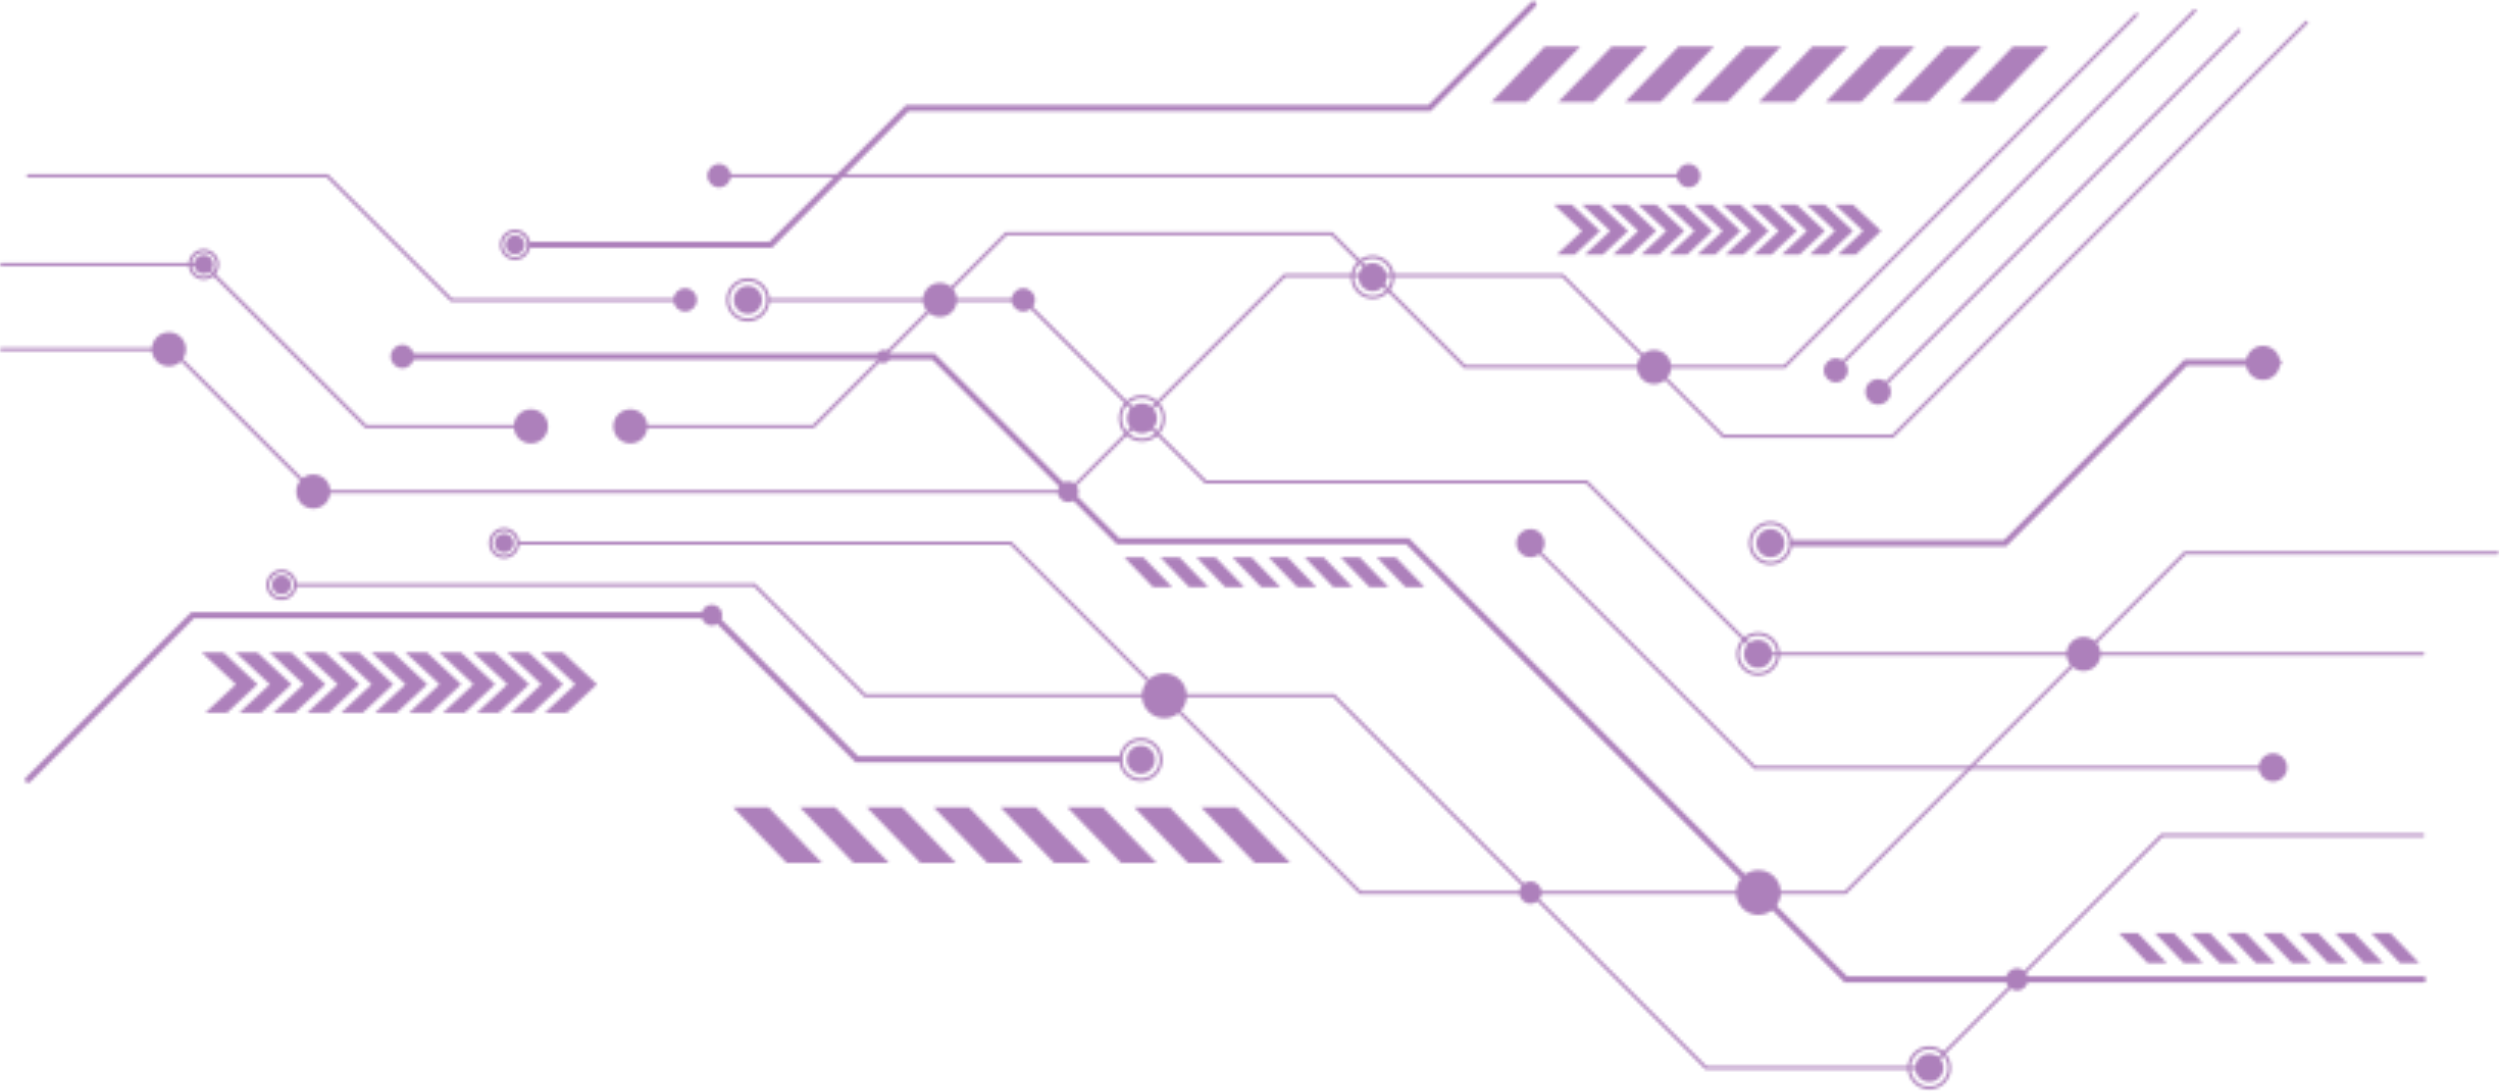 <?xml version="1.0" encoding="UTF-8"?> <svg xmlns="http://www.w3.org/2000/svg" width="817" height="357" viewBox="0 0 817 357" fill="none"> <mask id="mask0_124_2209" style="mask-type:alpha" maskUnits="userSpaceOnUse" x="0" y="0" width="817" height="357"> <path d="M708.13 314.754H701.876L692.441 304.965H698.694L708.13 314.754Z" fill="#B0B5B7"></path> <path d="M719.915 314.754H713.663L704.227 304.965H710.48L719.915 314.754Z" fill="#B0B5B7"></path> <path d="M731.699 314.754H725.447L716.012 304.965H722.264L731.699 314.754Z" fill="#B0B5B7"></path> <path d="M743.482 314.754H737.228L727.793 304.965H734.047L743.482 314.754Z" fill="#B0B5B7"></path> <path d="M755.266 314.754H749.014L739.578 304.965H745.83L755.266 314.754Z" fill="#B0B5B7"></path> <path d="M767.051 314.754H760.799L751.363 304.965H757.615L767.051 314.754Z" fill="#B0B5B7"></path> <path d="M778.836 314.754H772.582L763.148 304.965H769.398L778.836 314.754Z" fill="#B0B5B7"></path> <path d="M790.621 314.754H784.369L774.934 304.965H781.185L790.621 314.754Z" fill="#B0B5B7"></path> <path d="M791.833 214.218H574.512L518.293 158H393.793L334.293 98.5H251C250.724 98.5 250.5 98.276 250.5 98C250.5 97.724 250.724 97.5 251 97.5H334.707L394.207 157H518.707L574.926 213.218H791.833C792.109 213.218 792.333 213.442 792.333 213.718C792.333 213.994 792.109 214.218 791.833 214.218Z" fill="#CED6DB"></path> <path d="M349.377 161.21H101.836C101.56 161.21 101.336 160.986 101.336 160.71C101.336 160.434 101.56 160.21 101.836 160.21H348.962L419.674 89.5H510.81L563.376 142.066H618.295L753.432 6.93C753.627 6.735 753.944 6.735 754.139 6.93C754.334 7.125 754.334 7.442 754.139 7.637L618.709 143.066H562.962L510.396 90.5H420.088L349.377 161.21Z" fill="#B0B5B7"></path> <path d="M791.833 321.06H602.786L459.586 177.86H364.941L304.586 117.504H131.5C130.948 117.504 130.5 117.056 130.5 116.504C130.5 115.952 130.948 115.504 131.5 115.504H305.414L365.769 175.86H460.414L603.614 319.06H791.833C792.386 319.06 792.833 319.507 792.833 320.06C792.833 320.612 792.386 321.06 791.833 321.06Z" fill="#B0B5B7"></path> <path d="M603.28 292.172H444.293L330.121 178H169.5C169.224 178 169 177.776 169 177.5C169 177.224 169.224 177 169.5 177H330.535L444.707 291.172H602.866L713.846 180.192H816.211C816.487 180.192 816.711 180.416 816.711 180.692C816.711 180.968 816.487 181.192 816.211 181.192H714.261L603.28 292.172Z" fill="#B0B5B7"></path> <path d="M266.04 139.834H206C205.724 139.834 205.5 139.61 205.5 139.334C205.5 139.058 205.724 138.834 206 138.834H265.626L328.626 75.834H435.373L478.873 119.334H582.96L697.896 4.397C698.091 4.202 698.408 4.202 698.603 4.397C698.798 4.592 698.798 4.909 698.603 5.104L583.374 120.334H478.46L434.96 76.834H329.04L266.04 139.834Z" fill="#CED6DB"></path> <path d="M630.707 349.475H557.32L435.668 227.822H282.479L246.292 191.635H96.5C96.224 191.635 96 191.411 96 191.135C96 190.859 96.224 190.635 96.5 190.635H246.707L282.894 226.822H436.082L557.734 348.474H630.293L706.28 272.487H791.833C792.109 272.487 792.333 272.711 792.333 272.987C792.333 273.263 792.109 273.487 791.833 273.487H706.694L630.707 349.475Z" fill="#B0B5B7"></path> <path d="M252.247 81H173.5C172.948 81 172.5 80.552 172.5 80C172.5 79.448 172.948 79 173.5 79H251.419L296.085 34.333H466.752L500.417 0.667C500.808 0.276 501.44 0.276 501.831 0.667C502.222 1.058 502.222 1.69 501.831 2.081L467.58 36.332H296.913L252.247 81Z" fill="#B0B5B7"></path> <path d="M9.168 255.837C8.912 255.837 8.656 255.739 8.461 255.544C8.07 255.153 8.07 254.521 8.461 254.13L62.556 200.035H233.337L280.416 247.113H365.669C366.221 247.113 366.669 247.561 366.669 248.113C366.669 248.665 366.221 249.113 365.669 249.113H279.587L232.508 202.035H63.384L9.875 255.544C9.68 255.74 9.424 255.837 9.168 255.837Z" fill="#B0B5B7"></path> <path d="M221.001 98.5H147.294L106.711 57.917H9.168C8.892 57.917 8.668 57.693 8.668 57.417C8.668 57.141 8.892 56.917 9.168 56.917H107.125L147.708 97.5H221.001C221.277 97.5 221.501 97.724 221.501 98C221.501 98.276 221.277 98.5 221.001 98.5Z" fill="#B0B5B7"></path> <path d="M173.501 139.834H119.293L66.376 86.917H0.5C0.224 86.917 0 86.693 0 86.417C0 86.141 0.224 85.917 0.5 85.917H66.79L119.707 138.834H173.501C173.777 138.834 174.001 139.058 174.001 139.334C174.001 139.61 173.777 139.834 173.501 139.834Z" fill="#B0B5B7"></path> <path d="M102.387 161.12C102.259 161.12 102.131 161.071 102.033 160.974L55.701 114.641H0.5C0.224 114.641 0 114.417 0 114.141C0 113.865 0.224 113.641 0.5 113.641H56.115L102.74 160.266C102.935 160.461 102.935 160.778 102.74 160.973C102.643 161.071 102.515 161.12 102.387 161.12Z" fill="#B0B5B7"></path> <path d="M655.695 178.5H585.75C585.197 178.5 584.75 178.052 584.75 177.5C584.75 176.948 585.197 176.5 585.75 176.5H654.867L713.892 117.474H744.605C745.158 117.474 745.605 117.922 745.605 118.474C745.605 119.026 745.158 119.474 744.605 119.474H714.72L655.695 178.5Z" fill="#B0B5B7"></path> <path d="M630.501 356.058C626.596 356.058 623.418 352.88 623.418 348.975C623.418 345.07 626.596 341.892 630.501 341.892C634.406 341.892 637.584 345.07 637.584 348.975C637.584 352.88 634.406 356.058 630.501 356.058ZM630.501 342.892C627.147 342.892 624.418 345.62 624.418 348.975C624.418 352.329 627.147 355.058 630.501 355.058C633.855 355.058 636.584 352.33 636.584 348.975C636.584 345.62 633.855 342.892 630.501 342.892Z" fill="#CED6DB"></path> <path d="M630.503 353.587C633.05 353.587 635.115 351.522 635.115 348.975C635.115 346.428 633.05 344.363 630.503 344.363C627.955 344.363 625.891 346.428 625.891 348.975C625.891 351.522 627.955 353.587 630.503 353.587Z" fill="#CED6DB"></path> <path d="M574.544 220.801C570.639 220.801 567.461 217.624 567.461 213.718C567.461 209.812 570.639 206.635 574.544 206.635C578.449 206.635 581.627 209.812 581.627 213.718C581.627 217.624 578.449 220.801 574.544 220.801ZM574.544 207.635C571.189 207.635 568.461 210.364 568.461 213.718C568.461 217.072 571.189 219.801 574.544 219.801C577.898 219.801 580.627 217.072 580.627 213.718C580.627 210.364 577.899 207.635 574.544 207.635Z" fill="#CED6DB"></path> <path d="M574.546 218.33C577.093 218.33 579.158 216.265 579.158 213.718C579.158 211.171 577.093 209.106 574.546 209.106C571.998 209.106 569.934 211.171 569.934 213.718C569.934 216.265 571.998 218.33 574.546 218.33Z" fill="#CED6DB"></path> <path d="M578.587 184.583C574.682 184.583 571.504 181.406 571.504 177.5C571.504 173.594 574.682 170.417 578.587 170.417C582.492 170.417 585.67 173.594 585.67 177.5C585.67 181.406 582.492 184.583 578.587 184.583ZM578.587 171.417C575.233 171.417 572.504 174.146 572.504 177.5C572.504 180.854 575.233 183.583 578.587 183.583C581.941 183.583 584.67 180.854 584.67 177.5C584.67 174.146 581.941 171.417 578.587 171.417Z" fill="#CED6DB"></path> <path d="M578.585 182.112C581.132 182.112 583.197 180.047 583.197 177.5C583.197 174.953 581.132 172.888 578.585 172.888C576.038 172.888 573.973 174.953 573.973 177.5C573.973 180.047 576.038 182.112 578.585 182.112Z" fill="#CED6DB"></path> <path d="M504.771 177.5C504.771 180.047 502.706 182.112 500.159 182.112C497.612 182.112 495.547 180.047 495.547 177.5C495.547 174.953 497.613 172.888 500.159 172.888C502.705 172.888 504.771 174.953 504.771 177.5Z" fill="#CED6DB"></path> <path d="M742.823 255.421C745.37 255.421 747.435 253.356 747.435 250.809C747.435 248.262 745.37 246.197 742.823 246.197C740.276 246.197 738.211 248.262 738.211 250.809C738.211 253.356 740.276 255.421 742.823 255.421Z" fill="#CED6DB"></path> <path d="M448.583 97.663C444.678 97.663 441.5 94.486 441.5 90.58C441.5 86.674 444.678 83.497 448.583 83.497C452.488 83.497 455.666 86.674 455.666 90.58C455.666 94.486 452.488 97.663 448.583 97.663ZM448.583 84.497C445.228 84.497 442.5 87.226 442.5 90.58C442.5 93.934 445.228 96.663 448.583 96.663C451.937 96.663 454.666 93.934 454.666 90.58C454.666 87.226 451.938 84.497 448.583 84.497Z" fill="#CED6DB"></path> <path d="M448.585 95.192C451.132 95.192 453.197 93.127 453.197 90.58C453.197 88.033 451.132 85.968 448.585 85.968C446.038 85.968 443.973 88.033 443.973 90.58C443.973 93.127 446.038 95.192 448.585 95.192Z" fill="#CED6DB"></path> <path d="M372.833 255.337C368.927 255.337 365.75 252.16 365.75 248.254C365.75 244.348 368.927 241.171 372.833 241.171C376.739 241.171 379.916 244.348 379.916 248.254C379.916 252.16 376.739 255.337 372.833 255.337ZM372.833 242.171C369.479 242.171 366.75 244.9 366.75 248.254C366.75 251.608 369.479 254.337 372.833 254.337C376.187 254.337 378.916 251.608 378.916 248.254C378.916 244.9 376.187 242.171 372.833 242.171Z" fill="#B0B5B7"></path> <path d="M372.835 252.866C375.382 252.866 377.447 250.801 377.447 248.254C377.447 245.707 375.382 243.642 372.835 243.642C370.288 243.642 368.223 245.707 368.223 248.254C368.223 250.801 370.288 252.866 372.835 252.866Z" fill="#B0B5B7"></path> <path d="M244.419 105.083C240.513 105.083 237.336 101.906 237.336 98C237.336 94.094 240.513 90.917 244.419 90.917C248.325 90.917 251.502 94.094 251.502 98C251.502 101.906 248.325 105.083 244.419 105.083ZM244.419 91.917C241.065 91.917 238.336 94.646 238.336 98C238.336 101.354 241.065 104.083 244.419 104.083C247.773 104.083 250.502 101.354 250.502 98C250.502 94.646 247.773 91.917 244.419 91.917Z" fill="#CED6DB"></path> <path d="M244.421 102.612C246.968 102.612 249.033 100.547 249.033 98C249.033 95.453 246.968 93.388 244.421 93.388C241.873 93.388 239.809 95.453 239.809 98C239.809 100.547 241.873 102.612 244.421 102.612Z" fill="#CED6DB"></path> <path d="M168.342 84.975C165.599 84.975 163.367 82.743 163.367 80C163.367 77.257 165.599 75.025 168.342 75.025C171.085 75.025 173.317 77.257 173.317 80C173.317 82.743 171.085 84.975 168.342 84.975ZM168.342 76.025C166.15 76.025 164.367 77.808 164.367 80C164.367 82.192 166.15 83.975 168.342 83.975C170.534 83.975 172.317 82.192 172.317 80C172.317 77.808 170.534 76.025 168.342 76.025Z" fill="#B0B5B7"></path> <path d="M171.477 80C171.477 81.731 170.073 83.135 168.342 83.135C166.611 83.135 165.207 81.731 165.207 80C165.207 78.269 166.611 76.865 168.342 76.865C170.073 76.865 171.477 78.269 171.477 80Z" fill="#B0B5B7"></path> <path d="M66.584 91.392C63.841 91.392 61.609 89.16 61.609 86.417C61.609 83.674 63.841 81.442 66.584 81.442C69.327 81.442 71.559 83.674 71.559 86.417C71.559 89.16 69.327 91.392 66.584 91.392ZM66.584 82.442C64.392 82.442 62.609 84.225 62.609 86.417C62.609 88.609 64.392 90.392 66.584 90.392C68.776 90.392 70.559 88.609 70.559 86.417C70.559 84.225 68.776 82.442 66.584 82.442Z" fill="#B0B5B7"></path> <path d="M69.719 86.417C69.719 88.148 68.315 89.552 66.584 89.552C64.853 89.552 63.449 88.148 63.449 86.417C63.449 84.686 64.853 83.282 66.584 83.282C68.315 83.282 69.719 84.686 69.719 86.417Z" fill="#B0B5B7"></path> <path d="M164.745 182.475C162.002 182.475 159.77 180.243 159.77 177.5C159.77 174.757 162.002 172.525 164.745 172.525C167.488 172.525 169.72 174.757 169.72 177.5C169.72 180.243 167.488 182.475 164.745 182.475ZM164.745 173.525C162.553 173.525 160.77 175.308 160.77 177.5C160.77 179.692 162.553 181.475 164.745 181.475C166.937 181.475 168.72 179.692 168.72 177.5C168.72 175.308 166.936 173.525 164.745 173.525Z" fill="#B0B5B7"></path> <path d="M167.879 177.5C167.879 179.231 166.475 180.635 164.744 180.635C163.013 180.635 161.609 179.231 161.609 177.5C161.609 175.769 163.013 174.365 164.744 174.365C166.475 174.365 167.879 175.769 167.879 177.5Z" fill="#B0B5B7"></path> <path d="M92.026 196.111C89.283 196.111 87.051 193.879 87.051 191.136C87.051 188.393 89.283 186.161 92.026 186.161C94.769 186.161 97.001 188.393 97.001 191.136C97.001 193.879 94.769 196.111 92.026 196.111ZM92.026 187.161C89.834 187.161 88.051 188.944 88.051 191.136C88.051 193.328 89.834 195.111 92.026 195.111C94.218 195.111 96.001 193.328 96.001 191.136C96.001 188.944 94.218 187.161 92.026 187.161Z" fill="#B0B5B7"></path> <path d="M95.161 191.136C95.161 192.868 93.757 194.271 92.026 194.271C90.295 194.271 88.891 192.867 88.891 191.136C88.891 189.405 90.295 188.001 92.026 188.001C93.757 188.001 95.161 189.404 95.161 191.136Z" fill="#B0B5B7"></path> <path d="M307.169 103.583C310.252 103.583 312.752 101.083 312.752 98C312.752 94.917 310.252 92.417 307.169 92.417C304.086 92.417 301.586 94.917 301.586 98C301.586 101.083 304.086 103.583 307.169 103.583Z" fill="#CED6DB"></path> <path d="M745.111 118.84C745.251 115.76 742.867 113.15 739.786 113.01C736.706 112.87 734.096 115.254 733.956 118.334C733.816 121.415 736.2 124.025 739.281 124.165C742.361 124.304 744.971 121.921 745.111 118.84Z" fill="#CED6DB"></path> <path d="M686.49 213.718C686.49 216.801 683.99 219.301 680.907 219.301C677.824 219.301 675.324 216.801 675.324 213.718C675.324 210.635 677.824 208.135 680.907 208.135C683.99 208.135 686.49 210.635 686.49 213.718Z" fill="#CED6DB"></path> <path d="M662.812 320.06C662.812 322.079 661.175 323.715 659.156 323.715C657.137 323.715 655.5 322.078 655.5 320.06C655.5 318.04 657.138 316.403 659.156 316.403C661.175 316.403 662.812 318.041 662.812 320.06Z" fill="#CED6DB"></path> <path d="M503.812 291.673C503.812 293.691 502.175 295.328 500.156 295.328C498.137 295.328 496.5 293.691 496.5 291.673C496.5 289.653 498.138 288.016 500.156 288.016C502.175 288.016 503.812 289.653 503.812 291.673Z" fill="#CED6DB"></path> <path d="M540.544 125.525C543.627 125.525 546.127 123.026 546.127 119.942C546.127 116.859 543.627 114.359 540.544 114.359C537.461 114.359 534.961 116.859 534.961 119.942C534.961 123.026 537.461 125.525 540.544 125.525Z" fill="#CED6DB"></path> <path d="M603.875 121.031C603.875 123.205 602.113 124.967 599.94 124.967C597.766 124.967 596.004 123.205 596.004 121.031C596.004 118.857 597.766 117.095 599.94 117.095C602.113 117.095 603.875 118.857 603.875 121.031Z" fill="#CED6DB"></path> <path d="M617.939 128.046C617.939 130.346 616.073 132.211 613.774 132.211C611.475 132.211 609.609 130.346 609.609 128.046C609.609 125.746 611.475 123.881 613.774 123.881C616.072 123.881 617.939 125.746 617.939 128.046Z" fill="#B0B5B7"></path> <path d="M380.501 234.707C384.551 234.707 387.834 231.424 387.834 227.374C387.834 223.324 384.551 220.041 380.501 220.041C376.451 220.041 373.168 223.324 373.168 227.374C373.168 231.424 376.451 234.707 380.501 234.707Z" fill="#B0B5B7"></path> <path d="M574.638 299.005C578.688 299.005 581.971 295.722 581.971 291.672C581.971 287.622 578.688 284.339 574.638 284.339C570.588 284.339 567.305 287.622 567.305 291.672C567.305 295.722 570.588 299.005 574.638 299.005Z" fill="#CED6DB"></path> <path d="M352.498 160.71C352.498 162.597 350.968 164.127 349.081 164.127C347.194 164.127 345.664 162.597 345.664 160.71C345.664 158.823 347.194 157.293 349.081 157.293C350.968 157.294 352.498 158.824 352.498 160.71Z" fill="#CED6DB"></path> <path d="M236.041 201.036C236.041 202.923 234.511 204.453 232.624 204.453C230.737 204.453 229.207 202.923 229.207 201.036C229.207 199.149 230.737 197.619 232.624 197.619C234.511 197.619 236.041 199.149 236.041 201.036Z" fill="#B0B5B7"></path> <path d="M373.198 144.295C369.016 144.295 365.613 140.893 365.613 136.711C365.613 132.529 369.015 129.127 373.198 129.127C377.38 129.127 380.782 132.529 380.782 136.711C380.783 140.893 377.38 144.295 373.198 144.295ZM373.198 130.126C369.567 130.126 366.613 133.08 366.613 136.71C366.613 140.341 369.567 143.294 373.198 143.294C376.829 143.294 379.782 140.34 379.782 136.71C379.783 133.08 376.829 130.126 373.198 130.126Z" fill="#CED6DB"></path> <path d="M378.094 136.71C378.094 139.414 375.901 141.606 373.197 141.606C370.493 141.606 368.301 139.413 368.301 136.71C368.301 134.006 370.494 131.814 373.197 131.814C375.9 131.814 378.094 134.007 378.094 136.71Z" fill="#CED6DB"></path> <path d="M206.001 144.917C209.084 144.917 211.584 142.417 211.584 139.334C211.584 136.251 209.084 133.751 206.001 133.751C202.918 133.751 200.418 136.251 200.418 139.334C200.418 142.417 202.918 144.917 206.001 144.917Z" fill="#B0B5B7"></path> <path d="M173.501 144.917C176.584 144.917 179.084 142.417 179.084 139.334C179.084 136.251 176.584 133.751 173.501 133.751C170.418 133.751 167.918 136.251 167.918 139.334C167.918 142.417 170.418 144.917 173.501 144.917Z" fill="#B0B5B7"></path> <path d="M102.388 166.203C105.471 166.203 107.971 163.704 107.971 160.62C107.971 157.537 105.471 155.037 102.388 155.037C99.304 155.037 96.805 157.537 96.805 160.62C96.805 163.704 99.304 166.203 102.388 166.203Z" fill="#B0B5B7"></path> <path d="M60.779 114.141C60.779 117.224 58.279 119.724 55.196 119.724C52.113 119.724 49.613 117.224 49.613 114.141C49.613 111.058 52.113 108.558 55.196 108.558C58.279 108.558 60.779 111.058 60.779 114.141Z" fill="#B0B5B7"></path> <path d="M288.749 118.671C289.946 118.671 290.916 117.701 290.916 116.504C290.916 115.307 289.946 114.337 288.749 114.337C287.552 114.337 286.582 115.307 286.582 116.504C286.582 117.701 287.552 118.671 288.749 118.671Z" fill="#CED6DB"></path> <path d="M334.419 101.833C336.536 101.833 338.252 100.117 338.252 98C338.252 95.883 336.536 94.167 334.419 94.167C332.302 94.167 330.586 95.883 330.586 98C330.586 100.117 332.302 101.833 334.419 101.833Z" fill="#CED6DB"></path> <path d="M223.919 101.833C226.036 101.833 227.752 100.117 227.752 98C227.752 95.883 226.036 94.167 223.919 94.167C221.802 94.167 220.086 95.883 220.086 98C220.086 100.117 221.802 101.833 223.919 101.833Z" fill="#B0B5B7"></path> <path d="M131.501 120.337C133.618 120.337 135.334 118.621 135.334 116.504C135.334 114.387 133.618 112.671 131.501 112.671C129.384 112.671 127.668 114.387 127.668 116.504C127.668 118.621 129.384 120.337 131.501 120.337Z" fill="#B0B5B7"></path> <path d="M551.836 57.917H237.836C237.56 57.917 237.336 57.693 237.336 57.417C237.336 57.141 237.56 56.917 237.836 56.917H551.836C552.112 56.917 552.336 57.141 552.336 57.417C552.336 57.693 552.112 57.917 551.836 57.917Z" fill="#CED6DB"></path> <path d="M235.001 61.25C237.118 61.25 238.834 59.534 238.834 57.417C238.834 55.3 237.118 53.584 235.001 53.584C232.884 53.584 231.168 55.3 231.168 57.417C231.168 59.534 232.884 61.25 235.001 61.25Z" fill="#CED6DB"></path> <path d="M551.834 61.251C553.951 61.251 555.668 59.535 555.668 57.417C555.668 55.3 553.951 53.583 551.834 53.583C549.717 53.583 548 55.3 548 57.417C548 59.535 549.717 61.251 551.834 61.251Z" fill="#CED6DB"></path> <path d="M600.754 120.442C600.626 120.442 600.498 120.393 600.4 120.296C600.205 120.101 600.205 119.784 600.4 119.589L716.888 3.101C717.083 2.906 717.4 2.906 717.595 3.101C717.79 3.296 717.79 3.613 717.595 3.808L601.107 120.295C601.01 120.393 600.882 120.442 600.754 120.442Z" fill="#CED6DB"></path> <path d="M615.241 126.927C615.113 126.927 614.985 126.878 614.888 126.781C614.693 126.586 614.693 126.269 614.888 126.074L731.375 9.585C731.57 9.39 731.887 9.39 732.082 9.585C732.277 9.78 732.277 10.097 732.082 10.292L615.595 126.78C615.497 126.878 615.369 126.927 615.241 126.927Z" fill="#B0B5B7"></path> <path d="M741.031 251.309H573.257L499.802 177.853C499.608 177.658 499.608 177.341 499.802 177.146C499.997 176.951 500.315 176.951 500.51 177.146L573.671 250.309H741.031C741.307 250.309 741.531 250.533 741.531 250.809C741.531 251.085 741.308 251.309 741.031 251.309Z" fill="#CED6DB"></path> <path d="M383.09 191.9H376.837L367.402 182.112H373.654L383.09 191.9Z" fill="#CED6DB"></path> <path d="M394.875 191.9H388.624L379.188 182.112H385.44L394.875 191.9Z" fill="#CED6DB"></path> <path d="M406.661 191.9H400.408L390.973 182.112H397.225L406.661 191.9Z" fill="#CED6DB"></path> <path d="M418.442 191.9H412.189L402.754 182.112H409.007L418.442 191.9Z" fill="#CED6DB"></path> <path d="M430.228 191.9H423.976L414.539 182.112H420.792L430.228 191.9Z" fill="#CED6DB"></path> <path d="M442.013 191.9H435.76L426.324 182.112H432.576L442.013 191.9Z" fill="#CED6DB"></path> <path d="M453.797 191.9H447.544L438.109 182.112H444.36L453.797 191.9Z" fill="#CED6DB"></path> <path d="M465.582 191.9H459.329L449.895 182.112H456.147L465.582 191.9Z" fill="#CED6DB"></path> <path d="M268.634 281.98H257.037L239.539 263.827H251.134L268.634 281.98Z" fill="#CED6DB"></path> <path d="M290.491 281.98H278.895L261.395 263.827H272.992L290.491 281.98Z" fill="#CED6DB"></path> <path d="M312.347 281.98H300.75L283.25 263.827H294.847L312.347 281.98Z" fill="#CED6DB"></path> <path d="M334.201 281.98H322.604L305.105 263.827H316.702L334.201 281.98Z" fill="#CED6DB"></path> <path d="M356.057 281.98H344.462L326.961 263.827H338.558L356.057 281.98Z" fill="#CED6DB"></path> <path d="M377.913 281.98H366.316L348.816 263.827H360.412L377.913 281.98Z" fill="#CED6DB"></path> <path d="M399.771 281.98H388.173L370.676 263.827H382.269L399.771 281.98Z" fill="#CED6DB"></path> <path d="M421.621 281.98H410.024L392.527 263.827H404.122L421.621 281.98Z" fill="#CED6DB"></path> <path d="M640.336 33.333H651.933L669.431 15.18H657.835L640.336 33.333Z" fill="#CED6DB"></path> <path d="M618.48 33.333H630.076L647.576 15.18H635.979L618.48 33.333Z" fill="#CED6DB"></path> <path d="M596.625 33.333H608.222L625.721 15.18H614.125L596.625 33.333Z" fill="#CED6DB"></path> <path d="M574.77 33.333H586.366L603.865 15.18H592.27L574.77 33.333Z" fill="#CED6DB"></path> <path d="M552.914 33.333H564.509L582.01 15.18H570.413L552.914 33.333Z" fill="#CED6DB"></path> <path d="M531.059 33.333H542.655L560.155 15.18H548.56L531.059 33.333Z" fill="#CED6DB"></path> <path d="M509.203 33.333H520.801L538.298 15.18H526.705L509.203 33.333Z" fill="#CED6DB"></path> <path d="M487.348 33.333H498.944L516.441 15.18H504.847L487.348 33.333Z" fill="#CED6DB"></path> <path d="M67.106 232.936H74.211L84.156 223.633L73.022 213.218H65.918L77.052 223.633L67.106 232.936Z" fill="#B0B5B7"></path> <path d="M78.202 232.936H85.307L95.251 223.633L84.117 213.218H77.012L88.147 223.633L78.202 232.936Z" fill="#B0B5B7"></path> <path d="M89.291 232.936H96.396L106.341 223.633L95.207 213.218H88.102L99.236 223.633L89.291 232.936Z" fill="#B0B5B7"></path> <path d="M100.384 232.936H107.489L117.434 223.633L106.3 213.218H99.195L110.329 223.633L100.384 232.936Z" fill="#B0B5B7"></path> <path d="M111.478 232.936H118.583L128.527 223.633L117.394 213.218H110.289L121.423 223.633L111.478 232.936Z" fill="#B0B5B7"></path> <path d="M122.572 232.936H129.677L139.621 223.633L128.487 213.218H121.383L132.517 223.633L122.572 232.936Z" fill="#B0B5B7"></path> <path d="M133.666 232.936H140.771L150.715 223.633L139.581 213.218H132.477L143.61 223.633L133.666 232.936Z" fill="#B0B5B7"></path> <path d="M144.755 232.936H151.86L161.805 223.633L150.671 213.218H143.566L154.7 223.633L144.755 232.936Z" fill="#B0B5B7"></path> <path d="M155.849 232.936H162.954L172.899 223.633L161.765 213.218H154.66L165.794 223.633L155.849 232.936Z" fill="#B0B5B7"></path> <path d="M166.943 232.936H174.048L183.993 223.633L172.858 213.218H165.754L176.888 223.633L166.943 232.936Z" fill="#B0B5B7"></path> <path d="M178.037 232.936H185.142L195.086 223.633L183.952 213.218H176.848L187.982 223.633L178.037 232.936Z" fill="#B0B5B7"></path> <path d="M508.746 83.19H514.632L522.867 75.485L513.647 66.86H507.762L516.983 75.485L508.746 83.19Z" fill="#CED6DB"></path> <path d="M517.935 83.19H523.819L532.055 75.485L522.834 66.86H516.949L526.171 75.485L517.935 83.19Z" fill="#CED6DB"></path> <path d="M527.122 83.19H533.007L541.243 75.485L532.023 66.86H526.137L535.359 75.485L527.122 83.19Z" fill="#CED6DB"></path> <path d="M536.31 83.19H542.193L550.43 75.485L541.209 66.86H535.324L544.546 75.485L536.31 83.19Z" fill="#CED6DB"></path> <path d="M545.496 83.19H551.381L559.617 75.485L550.396 66.86H544.512L553.733 75.485L545.496 83.19Z" fill="#CED6DB"></path> <path d="M554.685 83.19H560.568L568.805 75.485L559.583 66.86H553.699L562.921 75.485L554.685 83.19Z" fill="#CED6DB"></path> <path d="M563.871 83.19H569.756L577.992 75.485L568.771 66.86H562.887L572.108 75.485L563.871 83.19Z" fill="#CED6DB"></path> <path d="M573.06 83.19H578.943L587.18 75.485L577.958 66.86H572.074L581.295 75.485L573.06 83.19Z" fill="#CED6DB"></path> <path d="M582.246 83.19H588.131L596.368 75.485L587.146 66.86H581.262L590.482 75.485L582.246 83.19Z" fill="#CED6DB"></path> <path d="M591.434 83.19H597.318L605.555 75.485L596.333 66.86H590.449L599.67 75.485L591.434 83.19Z" fill="#CED6DB"></path> <path d="M600.62 83.19H606.506L614.742 75.485L605.521 66.86H599.637L608.857 75.485L600.62 83.19Z" fill="#CED6DB"></path> </mask> <g mask="url(#mask0_124_2209)"> <rect x="-39.289" y="-71" width="856" height="468" fill="#AD80BB"></rect> </g> </svg> 